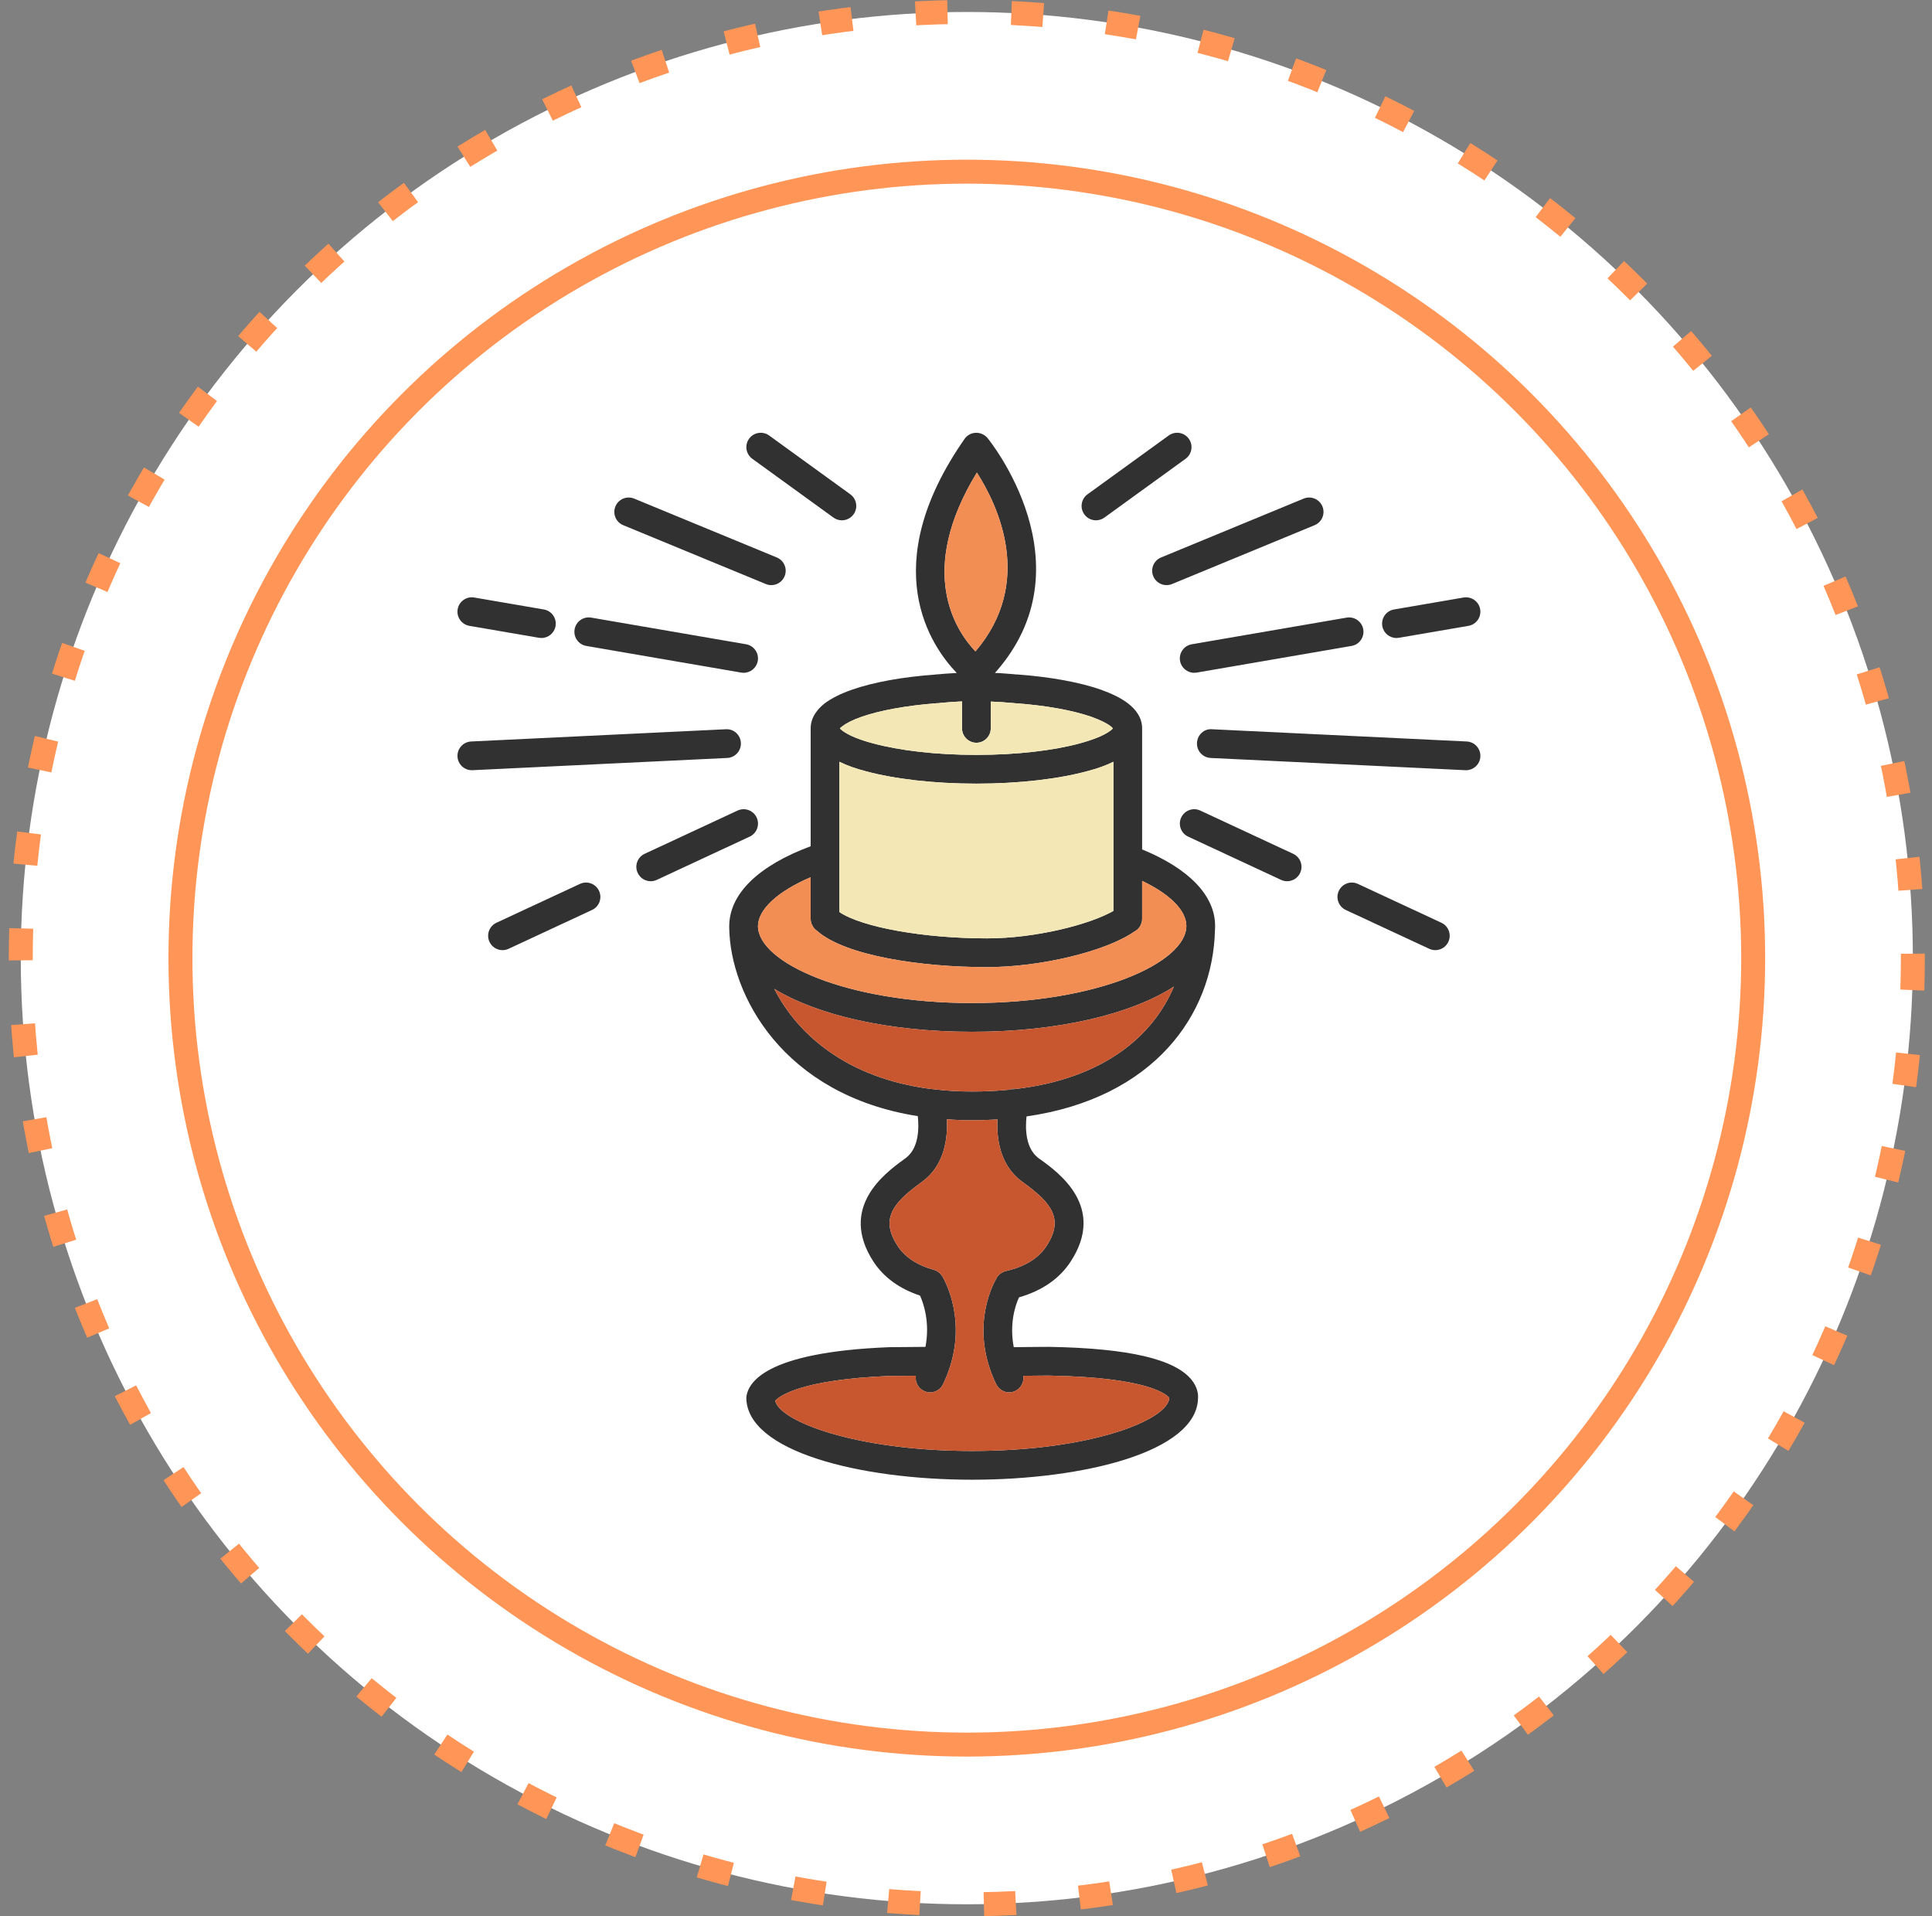 <svg width="121" height="120" viewBox="0 0 121 120" fill="none" xmlns="http://www.w3.org/2000/svg">
<rect x="0" y="0" width="121" height="120" fill="#808080" stroke="none"/>
<circle cx="60.551" cy="60" r="59.25" fill="white" stroke="#FF9556" stroke-width="1.5" stroke-dasharray="2 4"/>
<circle cx="60.551" cy="60" r="49.25" fill="white" stroke="#FF9556" stroke-width="1.5"/>
<g clip-path="url(#clip0_3704_4092)">
<path d="M76.091 58.253C76.101 58.163 76.101 58.073 76.101 57.983C76.101 56.093 74.481 54.403 71.531 53.193V45.613C71.531 44.903 71.091 44.393 70.651 44.053C70.201 43.703 69.601 43.423 68.931 43.183C67.581 42.713 65.741 42.383 63.671 42.233H63.601C63.561 42.223 63.491 42.223 63.411 42.213C63.241 42.203 63.021 42.183 62.761 42.163C62.621 42.153 62.461 42.143 62.311 42.143C68.341 35.383 61.911 27.503 61.841 27.423C61.661 27.213 61.391 27.093 61.111 27.103C60.831 27.113 60.571 27.253 60.411 27.483C54.841 35.473 58.301 40.463 59.921 42.143C59.751 42.153 59.581 42.163 59.431 42.173C59.181 42.193 58.961 42.203 58.811 42.223C58.731 42.223 58.671 42.233 58.631 42.233L58.581 42.243H58.571C56.511 42.393 54.691 42.723 53.351 43.193C52.691 43.423 52.091 43.713 51.641 44.053C51.211 44.393 50.771 44.913 50.771 45.613V52.993C47.491 54.213 45.691 55.973 45.671 57.973V58.083C45.721 62.273 49.011 68.553 57.471 69.893H57.481C57.561 70.623 57.561 71.903 56.721 72.523L56.571 72.633C55.451 73.453 52.501 75.603 54.701 79.003C55.351 79.993 56.331 80.703 57.621 81.133C57.851 81.643 58.251 82.823 57.961 84.343L55.701 84.363C47.871 84.673 46.831 86.603 46.741 87.513C46.741 90.893 53.861 92.663 60.881 92.663C67.881 92.663 74.961 90.913 75.031 87.563C75.051 87.333 75.011 86.893 74.641 86.423C73.601 85.113 70.701 84.433 65.751 84.343C65.651 84.343 65.041 84.343 64.351 84.353L63.491 84.363C63.211 82.893 63.581 81.753 63.821 81.243C65.271 80.823 66.361 80.073 67.061 78.993C69.281 75.583 66.301 73.433 65.181 72.623L65.051 72.533C64.211 71.903 64.211 70.653 64.291 69.913C72.281 68.763 75.971 63.523 76.091 58.253ZM61.181 29.593C62.501 31.653 64.791 36.463 61.091 40.793C59.851 39.483 57.391 35.793 61.181 29.593ZM52.751 45.483C52.981 45.303 53.371 45.093 53.941 44.893C55.081 44.493 56.741 44.183 58.711 44.033H58.781C58.821 44.023 58.881 44.023 58.961 44.013C59.111 44.003 59.321 43.983 59.551 43.963C59.771 43.953 60.011 43.933 60.251 43.923V45.613C60.251 46.103 60.651 46.513 61.151 46.513C61.651 46.513 62.051 46.103 62.051 45.613V43.933C62.251 43.943 62.451 43.953 62.641 43.963L62.821 43.973C62.931 43.983 63.041 43.993 63.131 44.003C63.181 44.003 63.231 44.003 63.271 44.013L63.451 44.023L63.501 44.033H63.531C65.511 44.173 67.181 44.483 68.341 44.883C68.921 45.093 69.321 45.293 69.551 45.473C69.631 45.533 69.671 45.583 69.701 45.613C69.661 45.663 69.571 45.743 69.401 45.853C69.031 46.093 68.431 46.333 67.621 46.553C66.001 46.993 63.711 47.273 61.151 47.273C58.591 47.273 56.301 46.993 54.681 46.553C53.861 46.333 53.271 46.093 52.901 45.853C52.731 45.743 52.641 45.663 52.601 45.613C52.631 45.583 52.671 45.533 52.751 45.483ZM52.571 47.703C53.051 47.943 53.601 48.133 54.211 48.293C56.021 48.783 58.481 49.073 61.151 49.073C63.821 49.073 66.281 48.783 68.091 48.293C68.701 48.133 69.251 47.943 69.731 47.703V57.043C68.251 57.893 64.871 58.763 61.801 58.763C57.821 58.763 53.941 58.053 52.571 57.113V47.703ZM47.471 57.993V57.983C47.491 56.933 48.721 55.813 50.771 54.933V57.543C50.771 57.623 50.781 57.693 50.801 57.763C50.811 57.803 50.821 57.843 50.841 57.883C50.891 57.993 50.951 58.093 51.031 58.173C51.071 58.213 51.111 58.253 51.161 58.283C52.931 59.863 57.731 60.563 61.801 60.563C65.171 60.563 69.231 59.583 71.021 58.353C71.061 58.333 71.091 58.303 71.131 58.283C71.141 58.283 71.151 58.273 71.161 58.263C71.191 58.243 71.221 58.223 71.251 58.193C71.281 58.163 71.311 58.133 71.341 58.093C71.371 58.063 71.391 58.023 71.411 57.983C71.451 57.923 71.471 57.863 71.491 57.793C71.501 57.793 71.501 57.783 71.501 57.773C71.521 57.703 71.531 57.623 71.531 57.543V55.163C73.291 56.003 74.301 57.023 74.301 57.983C74.301 60.273 68.791 62.813 60.881 62.813C52.991 62.813 47.481 60.273 47.471 57.993ZM65.551 78.013C65.051 78.793 64.191 79.323 63.001 79.593C62.991 79.593 62.991 79.593 62.981 79.603C62.911 79.613 62.851 79.643 62.791 79.673C62.651 79.743 62.531 79.843 62.441 79.983C62.431 79.993 62.411 80.023 62.391 80.083C62.081 80.613 60.761 83.303 62.391 86.683C62.551 87.003 62.871 87.193 63.201 87.193C63.331 87.193 63.471 87.163 63.591 87.103C63.951 86.923 64.151 86.533 64.091 86.153H64.371C65.051 86.143 65.651 86.143 65.731 86.143C71.961 86.253 73.071 87.343 73.231 87.533C73.181 88.903 68.381 90.863 60.881 90.863C53.551 90.863 48.801 88.983 48.551 87.713C48.801 87.443 50.131 86.383 55.751 86.163L57.361 86.153C57.301 86.533 57.491 86.923 57.861 87.103C57.991 87.163 58.121 87.193 58.251 87.193C58.591 87.193 58.911 87.003 59.061 86.683C60.691 83.303 59.371 80.563 59.071 80.023C59.071 80.013 59.071 80.013 59.071 80.013C59.051 79.983 59.031 79.953 59.011 79.923C59.011 79.903 59.011 79.903 59.001 79.903L58.991 79.893C58.961 79.833 58.921 79.793 58.871 79.743C58.851 79.723 58.831 79.703 58.811 79.693C58.771 79.653 58.721 79.623 58.671 79.593C58.621 79.563 58.561 79.543 58.501 79.523C57.441 79.233 56.671 78.723 56.211 78.013C55.141 76.363 55.881 75.363 57.631 74.093L57.791 73.973C59.171 72.943 59.361 71.243 59.301 70.093C59.811 70.133 60.341 70.153 60.881 70.153C61.431 70.153 61.961 70.133 62.471 70.103C62.411 71.253 62.601 72.943 63.981 73.973L64.131 74.083C65.881 75.353 66.631 76.353 65.551 78.013ZM63.631 68.193C63.631 68.193 63.631 68.193 63.621 68.193C63.481 68.213 63.351 68.223 63.201 68.243C62.471 68.313 61.701 68.353 60.881 68.353C60.011 68.353 59.191 68.303 58.421 68.203C58.381 68.203 58.341 68.193 58.291 68.193C53.011 67.513 49.931 64.753 48.491 61.923C51.201 63.573 55.651 64.613 60.881 64.613C66.271 64.613 70.831 63.513 73.521 61.783C72.231 64.833 69.181 67.533 63.631 68.193Z" fill="#313131"/>
<path d="M73.231 87.533C73.181 88.903 68.381 90.863 60.881 90.863C53.551 90.863 48.801 88.983 48.551 87.713C48.801 87.443 50.131 86.383 55.751 86.163L57.361 86.153C57.301 86.533 57.491 86.923 57.861 87.103C57.991 87.163 58.121 87.193 58.251 87.193C58.591 87.193 58.911 87.003 59.061 86.683C60.691 83.303 59.371 80.563 59.071 80.023C59.071 80.013 59.071 80.013 59.071 80.013C59.041 79.963 59.031 79.933 59.021 79.923C59.011 79.923 59.011 79.923 59.011 79.923C59.011 79.903 59.011 79.903 59.001 79.903L58.991 79.893C58.961 79.833 58.921 79.793 58.871 79.743C58.851 79.723 58.831 79.703 58.811 79.693C58.771 79.653 58.721 79.623 58.671 79.593C58.621 79.563 58.561 79.543 58.501 79.523C57.441 79.233 56.671 78.723 56.211 78.013C55.141 76.363 55.881 75.363 57.631 74.093L57.791 73.973C59.171 72.943 59.361 71.243 59.301 70.093C59.811 70.133 60.341 70.153 60.881 70.153C61.431 70.153 61.961 70.133 62.471 70.103C62.411 71.253 62.601 72.943 63.981 73.973L64.131 74.083C65.881 75.353 66.631 76.353 65.551 78.013C65.051 78.793 64.191 79.323 63.001 79.593C62.991 79.593 62.991 79.593 62.981 79.603C62.911 79.613 62.851 79.643 62.791 79.673C62.651 79.743 62.531 79.843 62.441 79.983C62.431 79.993 62.411 80.023 62.391 80.083C62.081 80.613 60.761 83.303 62.391 86.683C62.551 87.003 62.871 87.193 63.201 87.193C63.331 87.193 63.471 87.163 63.591 87.103C63.951 86.923 64.151 86.533 64.091 86.153H64.371C65.051 86.143 65.651 86.143 65.731 86.143C71.961 86.253 73.071 87.343 73.231 87.533Z" fill="#C85730"/>
<path d="M73.521 61.783C72.231 64.833 69.181 67.533 63.631 68.193C63.631 68.193 63.631 68.193 63.621 68.193C63.591 68.183 63.551 68.183 63.521 68.183C63.411 68.183 63.301 68.203 63.201 68.243C62.471 68.313 61.701 68.353 60.881 68.353C60.011 68.353 59.191 68.303 58.421 68.203C58.381 68.203 58.341 68.193 58.291 68.193C53.011 67.513 49.931 64.753 48.491 61.923C51.201 63.573 55.651 64.613 60.881 64.613C66.271 64.613 70.831 63.513 73.521 61.783Z" fill="#C85730"/>
<path d="M74.301 57.983C74.301 60.273 68.791 62.813 60.881 62.813C52.991 62.813 47.481 60.273 47.471 57.993V57.983C47.491 56.933 48.721 55.813 50.771 54.933V57.543C50.771 57.623 50.781 57.693 50.801 57.763C50.811 57.803 50.821 57.843 50.841 57.883C50.891 57.993 50.951 58.093 51.031 58.173C51.071 58.213 51.111 58.253 51.161 58.283C52.931 59.863 57.731 60.563 61.801 60.563C65.171 60.563 69.231 59.583 71.021 58.353C71.061 58.333 71.091 58.303 71.131 58.283C71.141 58.283 71.151 58.273 71.161 58.263C71.191 58.243 71.221 58.223 71.251 58.193C71.281 58.163 71.311 58.133 71.341 58.093C71.371 58.063 71.391 58.023 71.411 57.983C71.451 57.923 71.471 57.863 71.491 57.793C71.501 57.793 71.501 57.783 71.501 57.773C71.521 57.703 71.531 57.623 71.531 57.543V55.163C73.291 56.003 74.301 57.023 74.301 57.983Z" fill="#F28E54"/>
<path d="M69.731 47.703V57.043C68.251 57.893 64.871 58.763 61.801 58.763C57.821 58.763 53.941 58.053 52.571 57.113V47.703C53.051 47.943 53.601 48.133 54.211 48.293C56.021 48.783 58.481 49.073 61.151 49.073C63.821 49.073 66.281 48.783 68.091 48.293C68.701 48.133 69.251 47.943 69.731 47.703Z" fill="#F3E7B5"/>
<path d="M69.701 45.613C69.661 45.663 69.571 45.743 69.401 45.853C69.031 46.093 68.431 46.333 67.621 46.553C66.001 46.993 63.711 47.273 61.151 47.273C58.591 47.273 56.301 46.993 54.681 46.553C53.861 46.333 53.271 46.093 52.901 45.853C52.731 45.743 52.641 45.663 52.601 45.613C52.631 45.583 52.671 45.533 52.751 45.483C52.981 45.303 53.371 45.093 53.941 44.893C55.081 44.493 56.741 44.183 58.711 44.033H58.781C58.821 44.023 58.881 44.023 58.961 44.013C59.111 44.003 59.321 43.983 59.551 43.963C59.771 43.953 60.011 43.933 60.251 43.923V45.613C60.251 46.103 60.651 46.513 61.151 46.513C61.651 46.513 62.051 46.103 62.051 45.613V43.933C62.251 43.943 62.451 43.953 62.641 43.963L62.821 43.973C62.931 43.983 63.041 43.993 63.131 44.003C63.181 44.003 63.231 44.003 63.271 44.013L63.451 44.023L63.501 44.033H63.531C65.511 44.173 67.181 44.483 68.341 44.883C68.921 45.093 69.321 45.293 69.551 45.473C69.631 45.533 69.671 45.583 69.701 45.613Z" fill="#F3E7B5"/>
<path d="M61.091 40.793C59.851 39.483 57.391 35.793 61.181 29.593C62.501 31.653 64.791 36.463 61.091 40.793Z" fill="#F28E54"/>
<path d="M63.621 68.193C63.481 68.213 63.351 68.223 63.201 68.243C63.301 68.203 63.411 68.183 63.521 68.183C63.551 68.183 63.591 68.183 63.621 68.193Z" fill="#313131"/>
<path d="M59.071 80.013C59.051 79.983 59.031 79.953 59.011 79.923C59.011 79.923 59.011 79.923 59.021 79.923C59.031 79.933 59.041 79.963 59.071 80.013Z" fill="#313131"/>
<path d="M31.472 59.5C31.133 59.5 30.808 59.307 30.656 58.979C30.446 58.528 30.642 57.993 31.092 57.784L36.321 55.352C36.772 55.141 37.308 55.337 37.517 55.788C37.727 56.239 37.531 56.774 37.08 56.983L31.851 59.416C31.729 59.473 31.599 59.5 31.472 59.5Z" fill="#313131"/>
<path d="M40.754 55.184C40.415 55.184 40.09 54.991 39.938 54.663C39.728 54.212 39.923 53.677 40.374 53.467L46.193 50.759C46.645 50.55 47.18 50.745 47.389 51.195C47.599 51.646 47.403 52.182 46.953 52.391L41.134 55.099C41.011 55.156 40.882 55.184 40.754 55.184Z" fill="#313131"/>
<path d="M29.55 48.232C29.073 48.232 28.675 47.857 28.652 47.375C28.628 46.879 29.011 46.457 29.508 46.433L45.459 45.667C45.966 45.637 46.377 46.026 46.401 46.523C46.425 47.019 46.042 47.441 45.545 47.465L29.594 48.231C29.579 48.232 29.564 48.232 29.55 48.232Z" fill="#313131"/>
<path d="M46.574 42.132C46.523 42.132 46.472 42.128 46.42 42.119L36.721 40.45C36.231 40.365 35.903 39.9 35.987 39.41C36.071 38.92 36.538 38.592 37.027 38.676L46.726 40.345C47.215 40.429 47.544 40.894 47.459 41.385C47.384 41.822 47.004 42.132 46.574 42.132Z" fill="#313131"/>
<path d="M33.908 39.953C33.857 39.953 33.806 39.949 33.754 39.94L29.398 39.192C28.909 39.108 28.579 38.642 28.663 38.153C28.748 37.663 29.21 37.332 29.703 37.418L34.059 38.166C34.549 38.25 34.878 38.716 34.794 39.206C34.718 39.644 34.338 39.953 33.908 39.953Z" fill="#313131"/>
<path d="M48.307 36.642C48.193 36.642 48.076 36.62 47.964 36.574L39.032 32.888C38.572 32.698 38.354 32.172 38.543 31.713C38.733 31.253 39.258 31.034 39.718 31.224L48.651 34.91C49.11 35.1 49.329 35.626 49.139 36.085C48.996 36.432 48.66 36.642 48.307 36.642Z" fill="#313131"/>
<path d="M52.726 32.583C52.543 32.583 52.358 32.527 52.199 32.412L47.116 28.73C46.713 28.438 46.623 27.875 46.915 27.473C47.207 27.071 47.77 26.981 48.171 27.272L53.254 30.954C53.657 31.245 53.747 31.808 53.456 32.211C53.279 32.454 53.004 32.583 52.726 32.583Z" fill="#313131"/>
<path d="M89.893 59.5C89.766 59.5 89.637 59.473 89.514 59.416L84.285 56.984C83.835 56.774 83.64 56.239 83.849 55.788C84.06 55.338 84.593 55.141 85.045 55.352L90.273 57.784C90.724 57.993 90.919 58.529 90.71 58.979C90.557 59.307 90.233 59.5 89.893 59.5Z" fill="#313131"/>
<path d="M80.61 55.184C80.484 55.184 80.355 55.156 80.231 55.099L74.413 52.391C73.963 52.182 73.768 51.646 73.977 51.195C74.188 50.746 74.72 50.549 75.173 50.759L80.991 53.467C81.442 53.677 81.637 54.212 81.428 54.663C81.275 54.991 80.95 55.184 80.61 55.184Z" fill="#313131"/>
<path d="M91.817 48.232C91.802 48.232 91.787 48.232 91.772 48.231L75.822 47.465C75.325 47.441 74.942 47.019 74.966 46.523C74.989 46.026 75.412 45.619 75.908 45.667L91.858 46.433C92.356 46.457 92.738 46.879 92.715 47.375C92.692 47.857 92.293 48.232 91.817 48.232Z" fill="#313131"/>
<path d="M74.792 42.132C74.362 42.132 73.981 41.823 73.906 41.385C73.821 40.894 74.15 40.429 74.641 40.345L84.341 38.676C84.832 38.596 85.296 38.921 85.38 39.41C85.465 39.9 85.136 40.366 84.645 40.45L74.945 42.119C74.894 42.128 74.843 42.132 74.792 42.132Z" fill="#313131"/>
<path d="M87.459 39.953C87.028 39.953 86.648 39.644 86.573 39.205C86.489 38.715 86.817 38.25 87.308 38.166L91.663 37.418C92.155 37.337 92.618 37.662 92.702 38.153C92.786 38.642 92.458 39.108 91.968 39.192L87.612 39.94C87.561 39.949 87.51 39.953 87.459 39.953Z" fill="#313131"/>
<path d="M73.06 36.642C72.706 36.642 72.371 36.432 72.228 36.085C72.038 35.626 72.257 35.1 72.716 34.91L81.647 31.224C82.106 31.034 82.632 31.253 82.822 31.713C83.012 32.172 82.793 32.698 82.334 32.888L73.403 36.574C73.291 36.62 73.175 36.642 73.06 36.642Z" fill="#313131"/>
<path d="M68.641 32.583C68.361 32.583 68.087 32.454 67.911 32.211C67.619 31.808 67.709 31.245 68.111 30.954L73.195 27.272C73.6 26.98 74.161 27.07 74.452 27.473C74.744 27.875 74.654 28.438 74.252 28.73L69.168 32.412C69.008 32.527 68.823 32.583 68.641 32.583Z" fill="#313131"/>
</g>
<defs>
<clipPath id="clip0_3704_4092">
<rect width="65" height="66" fill="white" transform="translate(28.551 27)"/>
</clipPath>
</defs>
</svg>
